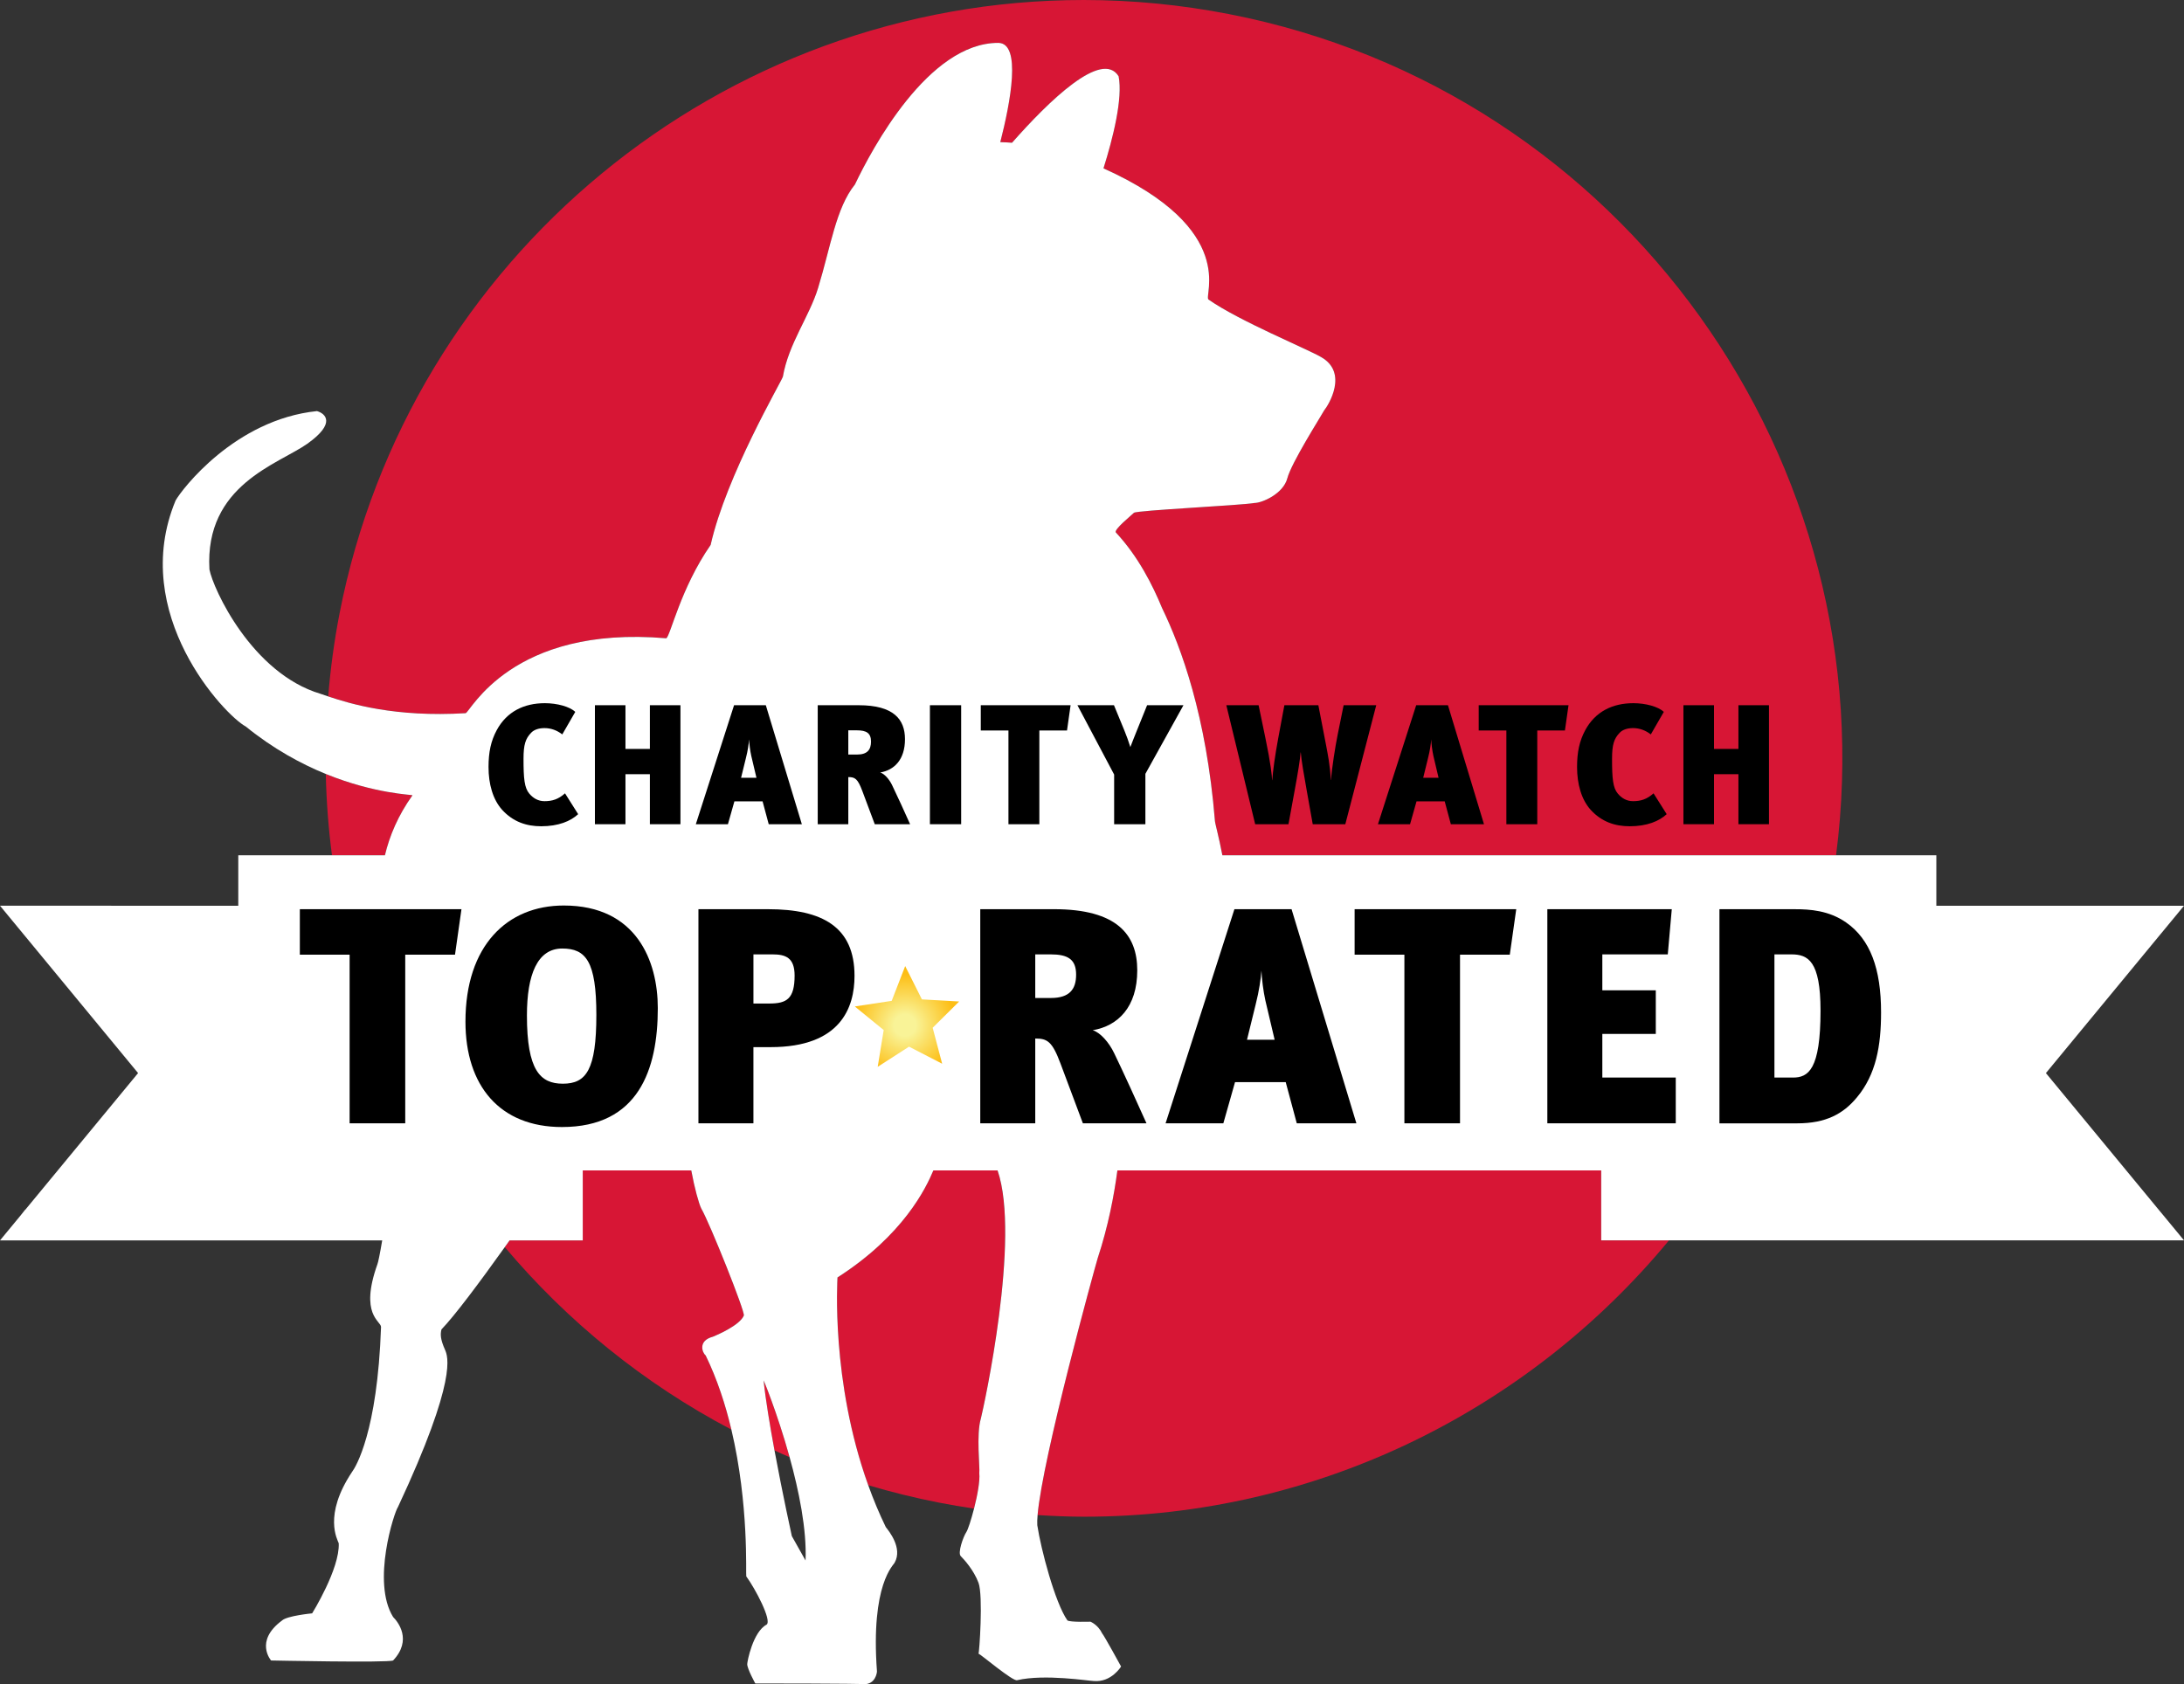 <?xml version="1.0" encoding="UTF-8"?> <svg xmlns="http://www.w3.org/2000/svg" xmlns:xlink="http://www.w3.org/1999/xlink" id="Layer_1" version="1.1" viewBox="0 0 191.858 147.982"><rect x="0" y="0" width="191.858" height="147.982" fill="#333333" stroke="none"/><defs><style> .st0 { fill: url(#New_Gradient_Swatch_5); } .st1 { fill: #e31937; } .st2 { fill: #d71635; } .st3 { fill: #fff; } .st4 { fill: none; } </style><radialGradient id="New_Gradient_Swatch_5" data-name="New Gradient Swatch 5" cx="121.534" cy="110.046" fx="121.534" fy="110.046" r="4.478" gradientTransform="translate(38.54 -68.672) rotate(33.374)" gradientUnits="userSpaceOnUse"><stop offset=".213" stop-color="#f9f397"></stop><stop offset="1" stop-color="#fdbe15"></stop></radialGradient></defs><path class="st4" d="M70.764,137.109c.115-2.726-.582-6.127-1.4-9.078-.448-.189-.885-.395-1.327-.592.712,3.85,1.523,7.527,1.523,7.527l1.204,2.143Z"></path><path class="st2" d="M36.233,69.881c0-.071-3.267-.105-7.612-1.878.049,2.406.235,4.79.541,7.146h4.652c.405-1.704,1.152-3.499,2.419-5.268Z"></path><path class="st2" d="M40.904,62.66c.425-.105,4.033-7.75,17.623-6.58.36-.182,1.249-4.379,3.9-8.201,1.376-6.111,6.221-14.346,6.346-14.785.507-2.916,2.323-5.273,3.092-7.789,1.111-3.629,1.568-7.023,3.239-9.1,1.502-3.15,6.454-12.439,12.583-12.439,2.076,0,1.074,5.246.185,8.723.345.008.688.023,1.03.053,3.23-3.664,7.897-8.217,9.366-5.84.381,1.959-.505,5.457-1.33,8.088,11.986,5.398,8.737,11.248,9.232,11.531,2.667,1.873,8.79,4.396,9.87,5.043,2.45,1.369.649,4.252.289,4.686-.36.648-2.883,4.609-3.243,5.98-.36,1.369-2.232,2.162-2.882,2.162-1.225.215-10.375.648-10.591.863-.216.217-1.806,1.494-1.585,1.73,1.966,2.113,3.228,4.629,4.053,6.631,1.693,3.492,3.894,9.492,4.645,18.693,0,.192.335,1.355.656,3.039h53.911C165.766,40.615,142.615,7.989,107.965,1.238c-4.216-.82-8.511-1.238-12.767-1.238C63.407,0,35.914,22.668,29.829,53.896c-.475,2.439-.798,4.871-.997,7.292,1.935.65,5.884,1.85,12.073,1.472Z"></path><path class="st1" d="M67.082,121.309c.17,1.659.546,3.923.954,6.131.442.197.879.403,1.327.592-1.091-3.935-2.396-7.067-2.281-6.723Z"></path><path class="st2" d="M86.025,129.439c.07-.496-.283-3.396.142-4.812.252-1.006,3.513-15.854,1.463-21.79h-5.638c-.649,1.558-2.64,5.699-8.423,9.405,0,.187-.604,9.07,2.699,18.252,2.029.601,4.101,1.118,6.221,1.531,1.021.199,2.048.372,3.076.524.289-1.133.535-2.432.46-3.109Z"></path><path class="st2" d="M140.659,106.791v-3.954h-42.501c-.297,2.217-.802,4.883-1.729,7.706-.299.99-4.854,17.541-5.282,22.575,1.372.085,2.743.144,4.11.144,20.399,0,39.017-9.34,51.356-24.277h-5.954v-2.193Z"></path><path class="st2" d="M62.628,117.447c.358-.145,2.355-.998,2.714-1.857.142-.285-2.991-8.125-3.736-9.4-.213-.428-.588-1.771-.881-3.352h-9.532v6.147h-6.428c-.141.198-.28.393-.421.589,5.475,6.5,12.201,11.982,19.905,16.034-.52-2.192-1.246-4.434-2.262-6.52-.285-.215-.713-1.285.642-1.641Z"></path><path class="st3" d="M190.05,106.791l-.432-.521-9.891-11.985,10.06-12.195.252-.304h0l1.819-2.205h-21.756v-4.432h-62.72c-.321-1.684-.656-2.847-.656-3.039-.751-9.201-2.951-15.201-4.645-18.693-.824-2.002-2.087-4.518-4.053-6.631-.221-.236,1.369-1.514,1.585-1.73.216-.215,9.366-.648,10.591-.863.649,0,2.521-.793,2.882-2.162.36-1.371,2.883-5.332,3.243-5.98.36-.434,2.161-3.316-.289-4.686-1.08-.647-7.203-3.17-9.87-5.043-.495-.283,2.754-6.133-9.232-11.531.825-2.631,1.711-6.129,1.33-8.088-1.469-2.377-6.136,2.176-9.366,5.84-.342-.029-.686-.045-1.03-.053.89-3.477,1.892-8.723-.185-8.723-6.129,0-11.081,9.289-12.583,12.439-1.671,2.076-2.128,5.471-3.239,9.1-.769,2.516-2.585,4.873-3.092,7.789-.125.439-4.97,8.674-6.346,14.785-2.651,3.822-3.54,8.02-3.9,8.201-13.59-1.17-17.198,6.475-17.623,6.58-6.189.378-10.137-.821-12.073-1.472-.256-.086-.48-.164-.666-.226-6.052-1.805-9.449-9.236-9.768-10.934-.424-7.434,6.053-9.238,8.601-11.041,2.546-1.807,1.591-2.654.848-2.869-7.219.744-11.891,6.902-12.421,7.857-4.141,9.978,4.352,18.898,6.158,19.853,2.438,1.978,4.87,3.288,7.038,4.173,4.345,1.772,7.612,1.807,7.612,1.878-1.267,1.769-2.014,3.564-2.419,5.268h-12.882v4.432H0l1.819,2.205h0l.431.522,9.88,11.977-9.902,12.001h-.015l-.402.506-1.81,2.193h33.575c-.2,1.184-.357,1.943-.42,2.09-1.592,4.457.317,4.988.317,5.517-.317,9.238-2.23,12.316-2.549,12.74-2.547,3.822-1.273,5.947-1.167,6.266.106,2.229-2.335,6.156-2.335,6.156,0,0-2.229.213-2.656.637-2.439,1.807-.953,3.504-.953,3.504,0,0,10.297.213,10.721,0,1.7-1.803.425-3.397,0-3.82-1.909-3.08.108-9.238.425-9.662,5.31-11.359,4.356-13.271,4.141-13.801-.424-.955-.424-1.379-.318-1.805,1.155-1.195,3.314-4.084,5.563-7.233.141-.196.28-.391.421-.589h6.428v-6.147h9.532c.292,1.581.667,2.925.881,3.352.745,1.275,3.878,9.115,3.736,9.4-.358.859-2.355,1.713-2.714,1.857-1.354.355-.927,1.426-.642,1.641,1.016,2.086,1.743,4.327,2.262,6.52,1.561,6.587,1.253,12.733,1.308,12.896.784,1.07,2.278,3.889,1.783,4.242-1.203.637-1.699,3.256-1.699,3.469,0,.424.709,1.699.709,1.699,0,0,9.344,0,9.555.068.991,0,1.133-.99,1.133-1.131-.566-7.715,1.485-9.342,1.556-9.555.71-1.275-.494-2.76-.777-3.115-.594-1.221-1.104-2.457-1.547-3.688-3.303-9.182-2.699-18.065-2.699-18.252,5.783-3.706,7.773-7.847,8.423-9.405h5.638c2.05,5.935-1.211,20.784-1.463,21.79-.425,1.416-.071,4.316-.142,4.812.075.678-.171,1.977-.46,3.109-.254.993-.54,1.859-.673,2.059-.283.424-.779,1.84-.495,2.121.283.285,1.132,1.205,1.558,2.338.424,1.131.07,6.227,0,6.227.212.072,3.042,2.477,3.396,2.336,2.406-.564,6.37.072,6.723.072,1.558.141,2.407-1.275,2.407-1.275,0,0-1.466-2.684-1.664-2.912-.371-.768-1.026-1.025-1.026-1.025,0,0-1.795.059-2.024-.113-1.083-1.539-2.327-6.248-2.647-8.369-.014-.231-.003-.532.027-.888.428-5.034,4.983-21.585,5.282-22.575.928-2.823,1.433-5.489,1.729-7.706h42.501v6.147h51.199l-1.81-2.193h0ZM70.764,137.109l-1.204-2.143s-.811-3.678-1.523-7.527c-.408-2.208-.784-4.472-.954-6.131-.115-.345,1.191,2.788,2.281,6.723.818,2.951,1.515,6.353,1.4,9.078Z"></path><g><path d="M39.971,83.879h-4.372v14.82h-4.886v-14.82h-4.373v-3.994h14.198l-.567,3.994Z"></path><path d="M40.889,89.764c0-6.693,3.671-10.203,8.637-10.203,6.397,0,8.26,4.887,8.26,9.016,0,5.398-1.7,10.447-8.421,10.447-5.453,0-8.476-3.617-8.476-9.26ZM52.388,89.17c0-4.697-.917-5.83-2.996-5.83-2.186,0-3.103,2.295-3.103,5.885,0,4.805,1.16,5.992,3.158,5.992,2.051,0,2.941-1.215,2.941-6.047Z"></path><path d="M67.698,92.004h-1.512v6.695h-4.831v-18.814h6.127c4.777,0,7.585,1.566,7.585,5.857,0,2.779-1.215,6.262-7.369,6.262ZM66.187,83.854v4.318h1.404c1.511,0,2.213-.404,2.213-2.457,0-1.565-.782-1.861-1.943-1.861h-1.674Z"></path><path d="M95.129,98.699l-1.971-5.264c-.728-1.943-1.161-2.188-2.214-2.188v7.451h-4.831v-18.814h6.477c5.534,0,7.315,2.24,7.315,5.371,0,3.24-1.7,4.887-3.914,5.264.647.189,1.431,1.053,1.89,2.025.621,1.268,2.213,4.75,2.834,6.154h-5.587ZM90.944,83.854v3.832h1.377c1.646,0,2.213-.783,2.213-2.051,0-1.35-.728-1.781-2.24-1.781h-1.35Z"></path><path d="M113.919,98.699l-.972-3.617h-4.454l-1.026,3.617h-5.074l6.047-18.814h5.02l5.695,18.814h-5.236ZM111.165,87.928c-.188-.836-.323-1.943-.351-2.645-.054.701-.19,1.729-.513,2.996l-.756,3.078h2.429l-.809-3.43Z"></path><path d="M132.631,83.879h-4.373v14.82h-4.886v-14.82h-4.373v-3.994h14.198l-.566,3.994Z"></path><path d="M135.929,98.699v-18.814h10.932l-.351,3.969h-5.75v3.158h4.697v3.832h-4.697v3.834h6.451v4.021h-11.282Z"></path><path d="M163.113,96.432c-1.187,1.43-2.699,2.268-5.236,2.268h-6.829v-18.814h6.64c1.296,0,2.97.107,4.481,1.16,2.132,1.484,3.077,4.076,3.077,7.91,0,2.914-.433,5.451-2.133,7.477ZM157.364,83.854h-1.485v10.824h1.62c1.35,0,2.429-.676,2.429-5.885,0-4.373-1.106-4.939-2.563-4.939Z"></path></g><polygon class="st0" points="77.631 90.503 77.104 93.733 79.856 91.962 82.766 93.462 81.931 90.302 84.26 87.994 80.986 87.809 79.518 84.883 78.333 87.938 75.093 88.431 77.631 90.503"></polygon><g><path d="M47.535,72.598c-1.29,0-2.459-.391-3.419-1.439-.825-.916-1.2-2.281-1.2-3.766,0-1.305.21-2.295.72-3.24.885-1.635,2.4-2.369,4.229-2.369,1.065,0,2.19.299,2.67.766l-1.14,1.978c-.465-.359-.99-.555-1.56-.555-.465,0-.9.121-1.17.404-.51.525-.675,1.066-.675,2.295,0,1.727.075,2.551.51,3.061.345.404.78.66,1.335.66.675,0,1.215-.164,1.8-.689l1.155,1.83c-.66.615-1.725,1.064-3.255,1.064Z"></path><path d="M57.09,72.418v-4.395h-2.145v4.395h-2.684v-10.455h2.684v3.84h2.145v-3.84h2.685v10.455h-2.685Z"></path><path d="M67.53,72.418l-.54-2.01h-2.475l-.569,2.01h-2.82l3.359-10.455h2.79l3.165,10.455h-2.91ZM66.001,66.434c-.105-.467-.181-1.08-.195-1.471-.03.391-.104.959-.285,1.664l-.42,1.711h1.351l-.45-1.904Z"></path><path d="M76.845,72.418l-1.095-2.926c-.405-1.08-.644-1.215-1.229-1.215v4.141h-2.686v-10.455h3.601c3.074,0,4.064,1.244,4.064,2.984,0,1.801-.945,2.715-2.175,2.926.36.105.795.584,1.05,1.125.345.705,1.231,2.639,1.575,3.42h-3.105ZM74.521,64.168v2.129h.765c.915,0,1.23-.434,1.23-1.139,0-.75-.405-.99-1.245-.99h-.75Z"></path><path d="M81.69,72.418v-10.455h2.745v10.455h-2.745Z"></path><path d="M93.734,64.184h-2.43v8.234h-2.715v-8.234h-2.43v-2.221h7.89l-.315,2.221Z"></path><path d="M100.619,67.992v4.426h-2.745v-4.365l-3.225-6.09h3.21l.915,2.221c.225.555.314.809.524,1.455.195-.496.375-.977.556-1.41l.915-2.266h3.194l-3.345,6.029Z"></path><path d="M118.184,72.418h-2.864l-.54-3.031c-.225-1.26-.465-2.623-.51-3.283h-.016c-.029.523-.255,1.92-.51,3.283l-.555,3.031h-2.925l-2.535-10.455h2.835l.585,2.82c.495,2.355.585,3.375.6,3.764h.016c.059-.84.239-2.145.524-3.689l.54-2.895h2.985l.675,3.494c.149.795.359,1.801.42,3.076h.015c.061-.93.375-2.955.585-3.975l.525-2.596h2.865l-2.716,10.455Z"></path><path d="M127.453,72.418l-.54-2.01h-2.475l-.569,2.01h-2.82l3.359-10.455h2.79l3.165,10.455h-2.91ZM125.924,66.434c-.105-.467-.181-1.08-.195-1.471-.03.391-.105.959-.285,1.664l-.42,1.711h1.35l-.45-1.904Z"></path><path d="M137.475,64.184h-2.43v8.234h-2.715v-8.234h-2.43v-2.221h7.89l-.315,2.221Z"></path><path d="M143.16,72.598c-1.29,0-2.46-.391-3.42-1.439-.825-.916-1.2-2.281-1.2-3.766,0-1.305.21-2.295.72-3.24.886-1.635,2.4-2.369,4.23-2.369,1.064,0,2.189.299,2.67.766l-1.141,1.978c-.465-.359-.989-.555-1.56-.555-.465,0-.9.121-1.17.404-.51.525-.675,1.066-.675,2.295,0,1.727.075,2.551.51,3.061.345.404.78.66,1.335.66.675,0,1.215-.164,1.8-.689l1.155,1.83c-.66.615-1.726,1.064-3.255,1.064Z"></path><path d="M152.715,72.418v-4.395h-2.145v4.395h-2.685v-10.455h2.685v3.84h2.145v-3.84h2.684v10.455h-2.684Z"></path></g></svg> 